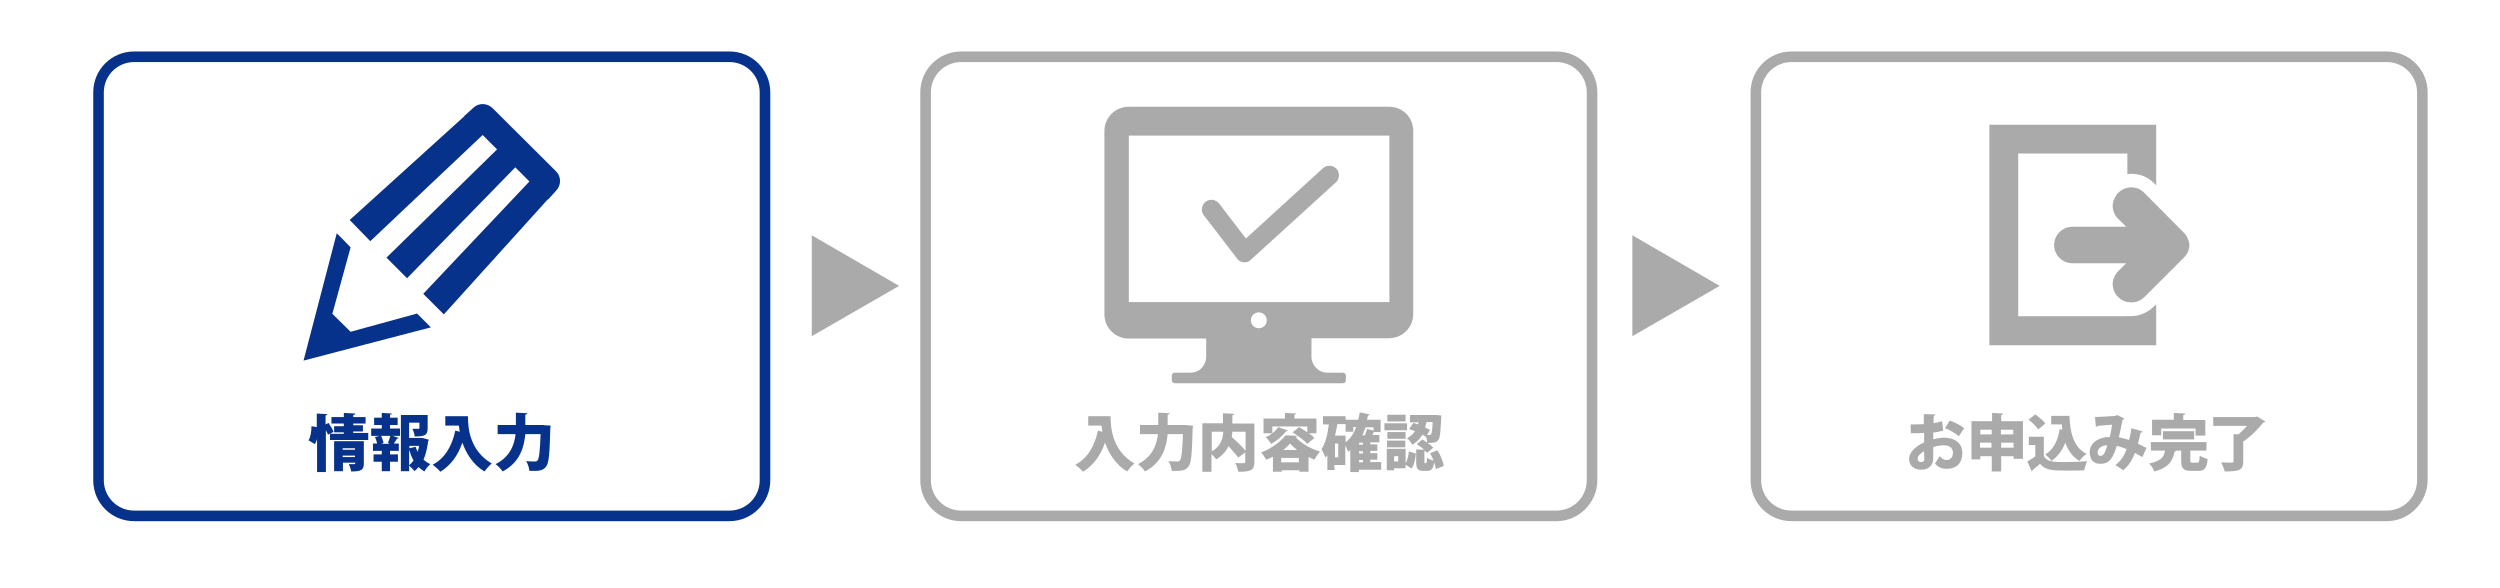 <?xml version="1.0" encoding="utf-8"?>
<!-- Generator: Adobe Illustrator 26.0.0, SVG Export Plug-In . SVG Version: 6.00 Build 0)  -->
<svg version="1.1" id="レイヤー_1" xmlns="http://www.w3.org/2000/svg" xmlns:xlink="http://www.w3.org/1999/xlink" x="0px"
	 y="0px" width="850px" height="200px" viewBox="0 0 850 200" style="enable-background:new 0 0 850 200;" xml:space="preserve">
<style type="text/css">
	.st0{fill:#07328C;}
	.st1{fill:#AAAAAA;}
</style>
<path class="st0" d="M248,177.2H45.6c-7.7,0-13.9-6.2-13.9-13.9V31.4c0-7.7,6.2-13.9,13.9-13.9H248c7.7,0,13.9,6.2,13.9,13.9v131.9
	C261.9,170.9,255.7,177.2,248,177.2z M45.6,21.1c-5.7,0-10.3,4.6-10.3,10.3v131.9c0,5.7,4.6,10.3,10.3,10.3H248
	c5.7,0,10.3-4.6,10.3-10.3V31.4c0-5.7-4.6-10.3-10.3-10.3C248,21.1,45.6,21.1,45.6,21.1z"/>
<g>
	<polygon class="st0" points="146.5,111.3 146.5,111.3 146.5,111.3 141.8,106.6 119.2,112.8 113,106.7 119.2,84.1 116.1,80.9 
		114.5,79.3 114.5,79.4 114.5,79.3 103.2,122.6 131.9,115.1 	"/>
	<polygon class="st0" points="134.2,91.7 134.1,91.7 134.1,91.8 	"/>
	<path class="st0" d="M125.9,82l38.2-36.1l4.8,4.8l0.1,0.1l-37.1,36.3l-0.5,0.5l0,0l0,0l6.9,6.9l0.1,0.1l0,0l0,0l36.5-37.4l0.3-0.3
		l4.8,4.8l-36.1,38.2l7,7l33.8-37.4l1.5-1.7l0.1,0.1l0,0l0,0l0,0l2.9-3.2c1.7-1.9,1.6-4.8-0.2-6.5l-21.5-21.4
		c-1.8-1.8-4.7-1.9-6.5-0.2l-3,2.7l-0.2,0.1l0,0l0,0l0.1,0.1l-37,33.5l-2,1.8l0,0l0,0L125.9,82z"/>
</g>
<path class="st1" d="M529.2,177.2H326.8c-7.7,0-13.9-6.2-13.9-13.9V31.4c0-7.7,6.2-13.9,13.9-13.9h202.4c7.7,0,13.9,6.2,13.9,13.9
	v131.9C543.1,170.9,536.8,177.2,529.2,177.2z M326.8,21.1c-5.7,0-10.3,4.6-10.3,10.3v131.9c0,5.7,4.6,10.3,10.3,10.3h202.4
	c5.7,0,10.3-4.6,10.3-10.3V31.4c0-5.7-4.6-10.3-10.3-10.3C529.2,21.1,326.8,21.1,326.8,21.1z"/>
<path class="st1" d="M472.3,36.3h-88.6c-4.5,0-8.2,3.7-8.2,8.2v62.4c0,4.5,3.7,8.2,8.2,8.2h26.4v6.1c0,3.1-2.3,5.5-5.3,5.5h-5.4
	c-0.6,0-1,0.5-1,1v1.6c0,0.6,0.5,1,1,1h57.2c0.6,0,1-0.5,1-1v-1.6c0-0.6-0.5-1-1-1h-5.4c-2.9,0-5.3-2.5-5.3-5.5V115h26.4
	c4.5,0,8.2-3.7,8.2-8.2V44.5C480.5,39.9,476.9,36.3,472.3,36.3z M428,111.6c-1.5,0-2.7-1.2-2.7-2.7s1.2-2.7,2.7-2.7s2.7,1.2,2.7,2.7
	S429.5,111.6,428,111.6z M472.3,102.7H446h-35.9h-26.3l0,0V46.1h88.6v56.6H472.3z"/>
<path class="st1" d="M423.2,89.2c-0.1,0-0.2,0-0.3,0c-0.9-0.1-1.8-0.5-2.3-1.3l-11.3-14.7c-1.1-1.4-0.8-3.5,0.6-4.6s3.5-0.8,4.6,0.6
	l9.1,11.9l26.2-23.9c1.3-1.2,3.4-1.1,4.6,0.2s1.1,3.4-0.2,4.6l-28.9,26.3C424.8,88.9,424,89.2,423.2,89.2z"/>
<g>
	<path class="st1" d="M811.5,177.2H609.1c-7.7,0-13.9-6.2-13.9-13.9V31.4c0-7.7,6.2-13.9,13.9-13.9h202.4c7.7,0,13.9,6.2,13.9,13.9
		v131.9C825.3,170.9,819.1,177.2,811.5,177.2z M609.1,21.1c-5.7,0-10.3,4.6-10.3,10.3v131.9c0,5.7,4.6,10.3,10.3,10.3h202.4
		c5.7,0,10.3-4.6,10.3-10.3V31.4c0-5.7-4.6-10.3-10.3-10.3C811.5,21.1,609.1,21.1,609.1,21.1z"/>
	<g>
		<path class="st1" d="M733.1,103.5L733.1,103.5l-0.9,0.8c-1.5,1.5-3.4,2.5-5.6,3c-0.7,0.1-1.4,0.2-2,0.2c-0.4,0-0.9,0-1.3-0.1l0,0
			l0,0l0,0v0.1h-37.1V52.2h37.1v6.2v0.8l0,0l0,0c0.4-0.1,0.9-0.1,1.4-0.1c2.9,0,5.6,1.1,7.6,3.1l0.5,0.5l0.3,0.4l0,0l0,0V42.4h-56.7
			v74.8v0.2l0,0l0,0h56.7v-8.1V103.5L733.1,103.5z"/>
		<path class="st1" d="M742.4,79L729,65.5c-1.2-1.2-2.7-1.8-4.4-1.8c-0.5,0-0.9,0-1.4,0.2c-1.1,0.2-2.2,0.8-3,1.7
			c-0.5,0.4-0.8,1-1.1,1.5c-0.2,0.4-0.3,0.7-0.5,1.1c-0.2,0.6-0.3,1.2-0.3,1.8c0,0.6,0.1,1.2,0.3,1.8c0.3,1,0.8,1.9,1.6,2.6l1.6,1.6
			l1.1,1.1h-18.3c-3.4,0-6.2,2.8-6.2,6.2s2.8,6.2,6.2,6.2h10.7h7.6l-2.7,2.7c-0.5,0.4-0.8,1-1.1,1.5c-0.2,0.4-0.3,0.7-0.5,1.1
			c-0.2,0.6-0.3,1.2-0.3,1.8c0,0.6,0.1,1.2,0.3,1.8c0.3,1,0.8,1.9,1.6,2.6c0.6,0.6,1.3,1.1,2.1,1.4c0.3,0.1,0.7,0.2,1,0.3
			c0.1,0,0.1,0,0.2,0c0.4,0.1,0.8,0.1,1.2,0.1s0.8,0,1.2-0.1c1.2-0.2,2.3-0.8,3.2-1.7l4.1-4.1l9.4-9.4c1.2-1.2,1.8-2.7,1.8-4.4
			C744.2,81.7,743.6,80.1,742.4,79z"/>
	</g>
</g>
<polygon class="st1" points="276,80 305.7,97.2 276,114.3 "/>
<polygon class="st1" points="555,80 584.7,97.2 555,114.3 "/>
<g>
	<path class="st0" d="M120.3,147.2h4.9v2.4h-13v-2.2l-0.7,0.4c-0.1-0.4-0.4-1-0.7-1.5v14.2h-3v-11.2c-0.2,0.6-0.4,1.2-0.8,1.7
		l-2.1-1.3c0.7-1.1,1-3,1-4.8l1.8,0.3v-4.6l3.6,0.2c0,0.2-0.2,0.4-0.6,0.4v3.1l1-0.5c0.6,0.9,1.4,2.2,1.7,3l-1.2,0.7h4.7v-0.5h-3.3
		v-2.1h3.3V144h-4.2v-2.2h4.2v-1.4l3.9,0.2c0,0.3-0.2,0.4-0.7,0.5v0.7h4.2v2.2h-4.2v0.6h3.3v2.1h-3.3V147.2z M123.7,150.1v7.5
		c0,2.2-0.9,2.7-4.3,2.7c-0.1-0.8-0.5-1.8-0.8-2.5c0.6,0,1.5,0,1.8,0c0.4,0,0.4-0.1,0.4-0.5h-4.2v2.9h-3v-10.2H123.7z M120.7,152.4
		h-4.2v0.5h4.2V152.4z M116.5,155.4h4.2v-0.5h-4.2V155.4z"/>
	<path class="st0" d="M132.6,144.5v1.2h3.4v2.5h-2.5l2.1,0.7c-0.1,0.2-0.3,0.2-0.6,0.2c-0.3,0.5-0.7,1.2-1.1,1.7h1.7v2.5h-3v1.2h2.7
		v2.5h-2.7v3.2h-2.8v-3.2H127v-2.5h2.8v-1.2h-3v-2.5h1.4c-0.1-0.7-0.4-1.5-0.7-2.2l1.5-0.4h-2.8v-2.5h3.6v-1.2h-2.6V142h2.6v-1.6
		l3.4,0.2c0,0.2-0.2,0.4-0.6,0.4v1h2.6v2.5H132.6z M132.5,150.9l-0.6-0.3c0.3-0.7,0.6-1.6,0.8-2.4h-3.1c0.3,0.8,0.7,1.7,0.8,2.4
		l-0.8,0.3H132.5z M144,149l1.8,0.5c0,0.2-0.1,0.3-0.2,0.4c-0.3,2.3-0.8,4.5-1.6,6.4c0.7,0.6,1.4,1.1,2.3,1.5
		c-0.7,0.6-1.6,1.7-2,2.5c-0.7-0.4-1.4-0.9-2-1.5c-0.4,0.5-0.9,1-1.4,1.4c-0.4-0.6-1.2-1.4-1.8-1.9v1.9h-2.8v-19.1h9.1v4.5
		c0,2.4-1,2.8-4.4,2.8c-0.1-0.8-0.4-1.9-0.8-2.6c0.7,0,1.7,0,2,0c0.3,0,0.4-0.1,0.4-0.3v-1.8h-3.5v5.2h4.4L144,149z M141.3,151.9
		c0.2,0.6,0.4,1.2,0.7,1.7c0.2-0.6,0.4-1.3,0.5-2h-3.3v0.8L141.3,151.9z M139.1,158.2c0.6-0.5,1-1,1.5-1.6c-0.6-1.1-1.1-2.4-1.5-3.7
		V158.2z"/>
	<path class="st0" d="M151.5,141.5h7.6c0,4.1,0.6,11.7,8.1,16.1c-0.7,0.5-1.9,1.9-2.5,2.7c-4-2.4-6.2-6.2-7.5-9.8
		c-1.5,4.4-4,7.8-7.5,9.9c-0.5-0.7-1.8-1.8-2.6-2.4c4.1-2.1,6.6-6.3,7.7-11.6l1.5,0.4c-0.1-0.8-0.2-1.5-0.3-2.1h-4.6V141.5z"/>
	<path class="st0" d="M185.4,144.6l1.8,0.1c0,0.3,0,0.7-0.1,1c-0.2,8.6-0.5,11.8-1.4,12.9c-1,1.4-2.3,1.6-5.7,1.5
		c-0.1-0.9-0.5-2.4-1.1-3.3c1.3,0.1,2.4,0.1,3,0.1c0.4,0,0.7-0.1,0.9-0.4c0.5-0.6,0.8-3.2,1-8.9h-5.2c-0.4,4.4-1.8,9.6-7.7,12.7
		c-0.5-0.8-1.7-2-2.4-2.5c5-2.5,6.4-6.7,6.8-10.2h-6.1v-3.1h6.2v-4.2l3.9,0.2c0,0.2-0.2,0.4-0.7,0.5v3.5h6L185.4,144.6z"/>
</g>
<g>
	<path class="st1" d="M370,141.5h7.6c0,4.1,0.6,11.7,8.1,16.1c-0.7,0.5-1.9,1.9-2.5,2.7c-4-2.4-6.2-6.2-7.5-9.8
		c-1.5,4.4-4,7.8-7.5,9.9c-0.5-0.7-1.8-1.8-2.6-2.4c4.1-2.1,6.6-6.3,7.7-11.6l1.5,0.4c-0.1-0.8-0.2-1.5-0.3-2.1H370V141.5z"/>
	<path class="st1" d="M403.8,144.6l1.8,0.1c0,0.3,0,0.7-0.1,1c-0.2,8.6-0.5,11.8-1.4,12.9c-1,1.4-2.3,1.6-5.7,1.5
		c-0.1-0.9-0.5-2.4-1.1-3.3c1.3,0.1,2.4,0.1,3,0.1c0.4,0,0.7-0.1,0.9-0.4c0.5-0.6,0.8-3.2,1-8.9H397c-0.4,4.4-1.8,9.6-7.7,12.7
		c-0.5-0.8-1.7-2-2.4-2.5c5-2.5,6.4-6.7,6.8-10.2h-6.1v-3.1h6.2v-4.2l3.9,0.2c0,0.2-0.2,0.4-0.7,0.5v3.5h6L403.8,144.6z"/>
	<path class="st1" d="M426.5,143.8V157c0,3-1.3,3.4-5.5,3.4c-0.1-0.8-0.6-2.2-1-3c0.7,0.1,1.6,0.1,2.2,0.1c1.1,0,1.2,0,1.2-0.5v-3.2
		l-2.4,1.8c-0.7-1-2-2.5-3.3-3.9c-0.8,1.7-2.2,3.3-4.2,4.5c-0.3-0.5-1-1.2-1.6-1.8v6h-3.1v-16.5h7v-3.4l3.8,0.2
		c0,0.2-0.2,0.4-0.6,0.5v2.8H426.5z M412,146.8v6.7c3.1-1.8,3.8-4.4,3.9-6.7H412z M423.5,146.8H419c0,0.6-0.1,1.2-0.2,1.8
		c1.6,1.4,3.6,3.3,4.7,4.7V146.8z"/>
	<path class="st1" d="M432.7,155.3c-0.7,0.4-1.4,0.7-2.2,1c-0.4-0.7-1.1-1.9-1.7-2.5c3.4-1.2,6.7-3.7,8.3-5.8l4,0.2
		c-0.1,0.2-0.3,0.4-0.6,0.4c1.9,2.2,5.3,4.1,8.3,4.9c-0.7,0.8-1.4,1.9-1.9,2.8c-0.7-0.3-1.3-0.6-2-0.9v5h-3.1v-0.5h-6v0.5h-3V155.3z
		 M432.6,147.3c0.8-0.6,1.5-1.3,2-2.1l3.3,1.2c-0.1,0.2-0.3,0.3-0.6,0.2c-1.2,1.6-3.2,3.3-5.1,4.3c-0.4-0.6-1.3-1.8-1.9-2.3
		C431.1,148.4,431.9,147.9,432.6,147.3l-3,0v-5h7.3v-1.9l3.8,0.2c0,0.2-0.2,0.4-0.6,0.4v1.3h7.5v5h-2.6c0.8,0.5,1.4,1.1,1.9,1.6
		l-2.4,2c-1-1.1-3.2-2.8-5-3.9l2.2-1.8c0.8,0.5,1.8,1.1,2.8,1.8V145h-11.9V147.3z M435.6,157.2h6v-1.5h-6V157.2z M441,153
		c-0.9-0.7-1.7-1.5-2.4-2.2c-0.6,0.7-1.4,1.5-2.3,2.2H441z"/>
	<path class="st1" d="M469.6,157.2v2.5h-7.6v0.8h-2.9V153c-0.2,0.2-0.5,0.4-0.7,0.6c-0.2-0.5-0.6-1.4-1-2.2v6.7h-3.7v1.7h-2.4v-5
		c-0.2,0.3-0.4,0.5-0.6,0.8c-0.3-0.7-1-2.2-1.4-2.9c1.3-1.8,2.1-5,2.5-8.4h-2v-2.8h7.7v1.2h4.3c0.2-0.8,0.4-1.6,0.5-2.5l3.4,0.7
		c-0.1,0.2-0.3,0.4-0.6,0.4c-0.1,0.5-0.2,0.9-0.3,1.4h4.6v4.2h-2c-0.1,0-0.2,0-0.3,0c-0.1,0.3-0.3,0.7-0.5,1h2.4v2.5h-3.1v0.7h2.4
		v2.2h-2.4v0.8h2.4v2.2h-2.4v0.8H469.6z M455,155.5v-4.7h-1.1v4.7H455z M457.5,148.2v2.2c1.6-1.2,2.8-3,3.6-5.2h-1v1.6h-2.6v-2.6
		h-2.8c-0.2,1.3-0.5,2.6-0.8,3.9H457.5z M463.4,151.2v-0.7h-1.3v0.7H463.4z M463.4,154.2v-0.8h-1.3v0.8H463.4z M462.1,156.4v0.8h1.3
		v-0.8H462.1z M466.9,145.3h-2.6c-0.3,0.9-0.7,1.8-1.1,2.7h0.9c0.3-0.7,0.5-1.5,0.7-2.2l2.2,0.6V145.3z"/>
	<path class="st1" d="M478.4,143.9v2.4h-7.7v-2.4H478.4z M477.9,152.7v4.8c0.6-1,1-2.5,1.1-4l2.4,0.7c-0.2,1.9-0.5,3.8-1.5,5.1
		l-2-1.3v1.2h-3.9v0.7h-2.5v-7.3H477.9z M477.9,146.9v2.3h-6.2v-2.3H477.9z M471.6,152.1v-2.3h6.2v2.3H471.6z M477.9,141v2.3h-6.2
		V141H477.9z M475.4,156.9v-1.8h-1.4v1.8H475.4z M484.9,148.6c-0.4-0.3-0.8-0.5-1.3-0.8c-0.7,1.3-1.8,2.5-3.4,3.4
		c-0.4-0.7-1.1-1.7-1.8-2.2c1.3-0.7,2.1-1.5,2.7-2.4c-0.7-0.3-1.4-0.5-2-0.7l1.4-2.1c0.5,0.1,1.1,0.3,1.6,0.5
		c0.1-0.2,0.1-0.5,0.2-0.7h-2.9v-2.5h8.5l0.6,0l1.6,0.2l-0.1,0.8c-0.2,4.8-0.4,6.8-1,7.5c-0.7,0.9-1.4,1-3.8,1
		C485.3,149.9,485.1,149.2,484.9,148.6L484.9,148.6z M488.7,153.1c1.1,1.6,1.9,3.8,2.2,5.3l-2.7,1.1c-0.1-0.7-0.3-1.5-0.6-2.3
		c-0.3,2.3-1,2.9-2.4,2.9h-1.2c-2.1,0-2.5-0.8-2.5-3.2v-4.1l2.7,0.1c-0.7-0.7-1.7-1.4-2.5-1.9l1.9-1.6c1.3,0.8,2.9,1.9,3.7,2.8
		l-2.1,1.8c-0.2-0.2-0.4-0.5-0.6-0.7c-0.1,0-0.2,0.1-0.3,0.1v3.4c0,0.6,0,0.7,0.2,0.7h0.3c0.2,0,0.3-0.2,0.4-1.9
		c0.4,0.4,1.4,0.8,2.2,1c-0.3-0.9-0.8-1.7-1.2-2.5L488.7,153.1z M486.1,147.9c0.2,0,0.4-0.1,0.5-0.3c0.2-0.3,0.4-1.4,0.5-4.1h-2.1
		c-0.1,0.6-0.3,1.2-0.5,1.8c0.6,0.3,1.2,0.6,1.7,0.9l-1,1.7H486.1z"/>
</g>
<g>
	<path class="st1" d="M660.7,146.4c-1,0.3-2.1,0.5-3.4,0.7c0,0.8,0,1.6,0,2.3c1.3-0.4,2.7-0.6,3.7-0.6c3.4,0,6.2,1.7,6.2,5.2
		c0,3.2-1.7,5.4-5.5,5.4c-1.4,0-2.7-0.5-3.8-1.8c0.5-0.7,1.1-1.7,1.6-2.5c0.7,0.8,1.4,1.3,2.3,1.3c1.4,0,2.2-1,2.2-2.5
		c0-1.5-1.1-2.5-3.1-2.5c-1,0-2.4,0.2-3.6,0.6v3.9c0,2-1.3,3.8-4.1,3.8c-1.8,0-4.1-0.9-4.1-3.7c0-1.7,1.4-3.9,5.1-5.6v-3.2
		c-1.3,0.1-2.8,0.1-4.5,0.1l-0.1-3c1.7,0,3.2,0,4.5-0.1v-3.4l3.9,0.1c0,0.2-0.2,0.5-0.5,0.5c-0.1,0.8-0.1,1.7-0.1,2.5
		c1-0.2,2-0.4,2.9-0.7L660.7,146.4z M654.2,153.4c-0.9,0.6-2.2,1.4-2.2,2.6c0,0.7,0.4,1.1,1.1,1.1c0.8,0,1.2-0.4,1.2-1.2
		C654.2,155.5,654.2,154.4,654.2,153.4z M666,148.3c-1.2-1-3-2.1-4.7-2.7l1.6-2.6c1.8,0.6,3.7,1.6,4.9,2.6L666,148.3z"/>
	<path class="st1" d="M680.4,143.2h7.4v12.8h-3.2v-0.9h-4.2v5.2h-3.2v-5.2h-3.9v1.1h-3v-13h7v-2.8l3.8,0.2c0,0.2-0.2,0.4-0.7,0.5
		V143.2z M677.2,146.1h-3.9v1.6h3.9V146.1z M673.2,152.2h3.9v-1.7h-3.9V152.2z M684.5,146.1h-4.2v1.6h4.2V146.1z M680.4,152.2h4.2
		v-1.7h-4.2V152.2z"/>
	<path class="st1" d="M694.9,148.5v6.6c1.2,2,3.5,2,7.1,2c2.5,0,5.4-0.1,7.6-0.3c-0.3,0.7-0.8,2.2-1,3.1c-1.6,0.1-3.7,0.1-5.7,0.1
		c-5.2,0-7.4-0.1-9.3-2.3c-0.9,0.8-1.7,1.5-2.5,2.1c0,0.3-0.1,0.4-0.3,0.5l-1.5-3.4c0.9-0.5,1.8-1.1,2.7-1.7v-3.9h-2.2v-2.8H694.9z
		 M692,140.9c1.2,0.9,2.7,2.1,3.4,3.1l-2.4,2c-0.6-1-2.1-2.4-3.3-3.3L692,140.9z M703.6,141.2c0.2,5.7,1.3,10.8,5.8,13.1
		c-0.7,0.5-1.8,1.6-2.4,2.4c-2.4-1.4-3.9-3.6-4.8-6.2c-1,2.6-2.5,4.7-4.7,6.2c-0.4-0.6-1.5-1.7-2.1-2.2c2.8-1.6,4.3-4.8,4.9-8.6
		l0.9,0.2c-0.1-0.6-0.1-1.2-0.2-1.8h-3.6v-2.9H703.6z"/>
	<path class="st1" d="M728.5,146.7c-0.1,0.3-0.3,0.4-0.7,0.4c-0.2,1-0.6,2.6-0.9,3.8c0.9,0.4,2,0.9,2.9,1.4l-1.4,3.1
		c-0.9-0.5-1.7-0.9-2.5-1.4c-1,2.5-2.3,4.6-4.1,5.9c-0.6-0.6-1.9-1.3-2.6-1.8c1.8-1.2,3-3.1,3.9-5.4c-1.3-0.5-2.4-0.9-3.4-1.1
		c-1.4,4.7-2.8,6.1-5.7,6.1c-2.4,0-3.5-1.7-3.5-4c0-3.4,3.6-5.2,6.8-5.1c0.4-1.3,0.6-2.9,0.8-4.2c-1,0.1-3.3,0.3-4.9,0.4
		c-0.1,0.2-0.3,0.3-0.6,0.3l-0.3-3.3c2.5-0.1,6.1-0.3,6.9-0.4c0.2,0,0.4-0.2,0.6-0.3l2.5,1.2c-0.1,0.2-0.3,0.3-0.6,0.4
		c-0.3,1.6-0.9,4.4-1.3,6c1.2,0.2,2.3,0.5,3.5,0.9c0.3-1,0.6-2.6,0.8-4L728.5,146.7z M716.5,151.4c-1.9,0-3.3,1-3.3,2.4
		c0,0.7,0.3,1.2,0.9,1.2C715.2,155,715.8,153.9,716.5,151.4z"/>
	<path class="st1" d="M744.7,156.5c0,0.7,0.1,0.8,0.8,0.8h1.6c0.6,0,0.7-0.3,0.8-2.4c0.6,0.5,1.9,0.9,2.7,1.2c-0.3,3.2-1.1,4-3.3,4
		H745c-2.7,0-3.4-0.9-3.4-3.5v-3.4H740c-0.1,0.2-0.3,0.3-0.6,0.3c-0.7,2.8-1.5,5.3-6.9,6.8c-0.3-0.8-1.1-2.1-1.8-2.7
		c4.3-0.9,5.1-2.4,5.4-4.4h-4.8v-2.9h18.9v2.9h-5.5V156.5z M734.8,145.6v2.4h-3.1v-5.3h7.4v-2.3l3.9,0.2c0,0.3-0.2,0.4-0.7,0.5v1.7
		h7.5v5.3h-3.3v-2.4H734.8z M746,149.4h-10.6v-2.8H746V149.4z"/>
	<path class="st1" d="M767.4,141.6l2.8,1.7c-0.1,0.2-0.4,0.3-0.7,0.4c-1.7,2.1-4.3,4.8-6.8,6.4v6.8c0,2.8-1.1,3.4-6.3,3.4
		c-0.2-0.9-0.8-2.3-1.2-3.1c1.3,0.1,3.1,0.1,3.6,0.1c0.5,0,0.6-0.1,0.6-0.5v-9.2l1.6,0.1c1-0.8,2.1-1.9,3-2.9h-11.5v-3h14.2
		L767.4,141.6z"/>
</g>
</svg>
